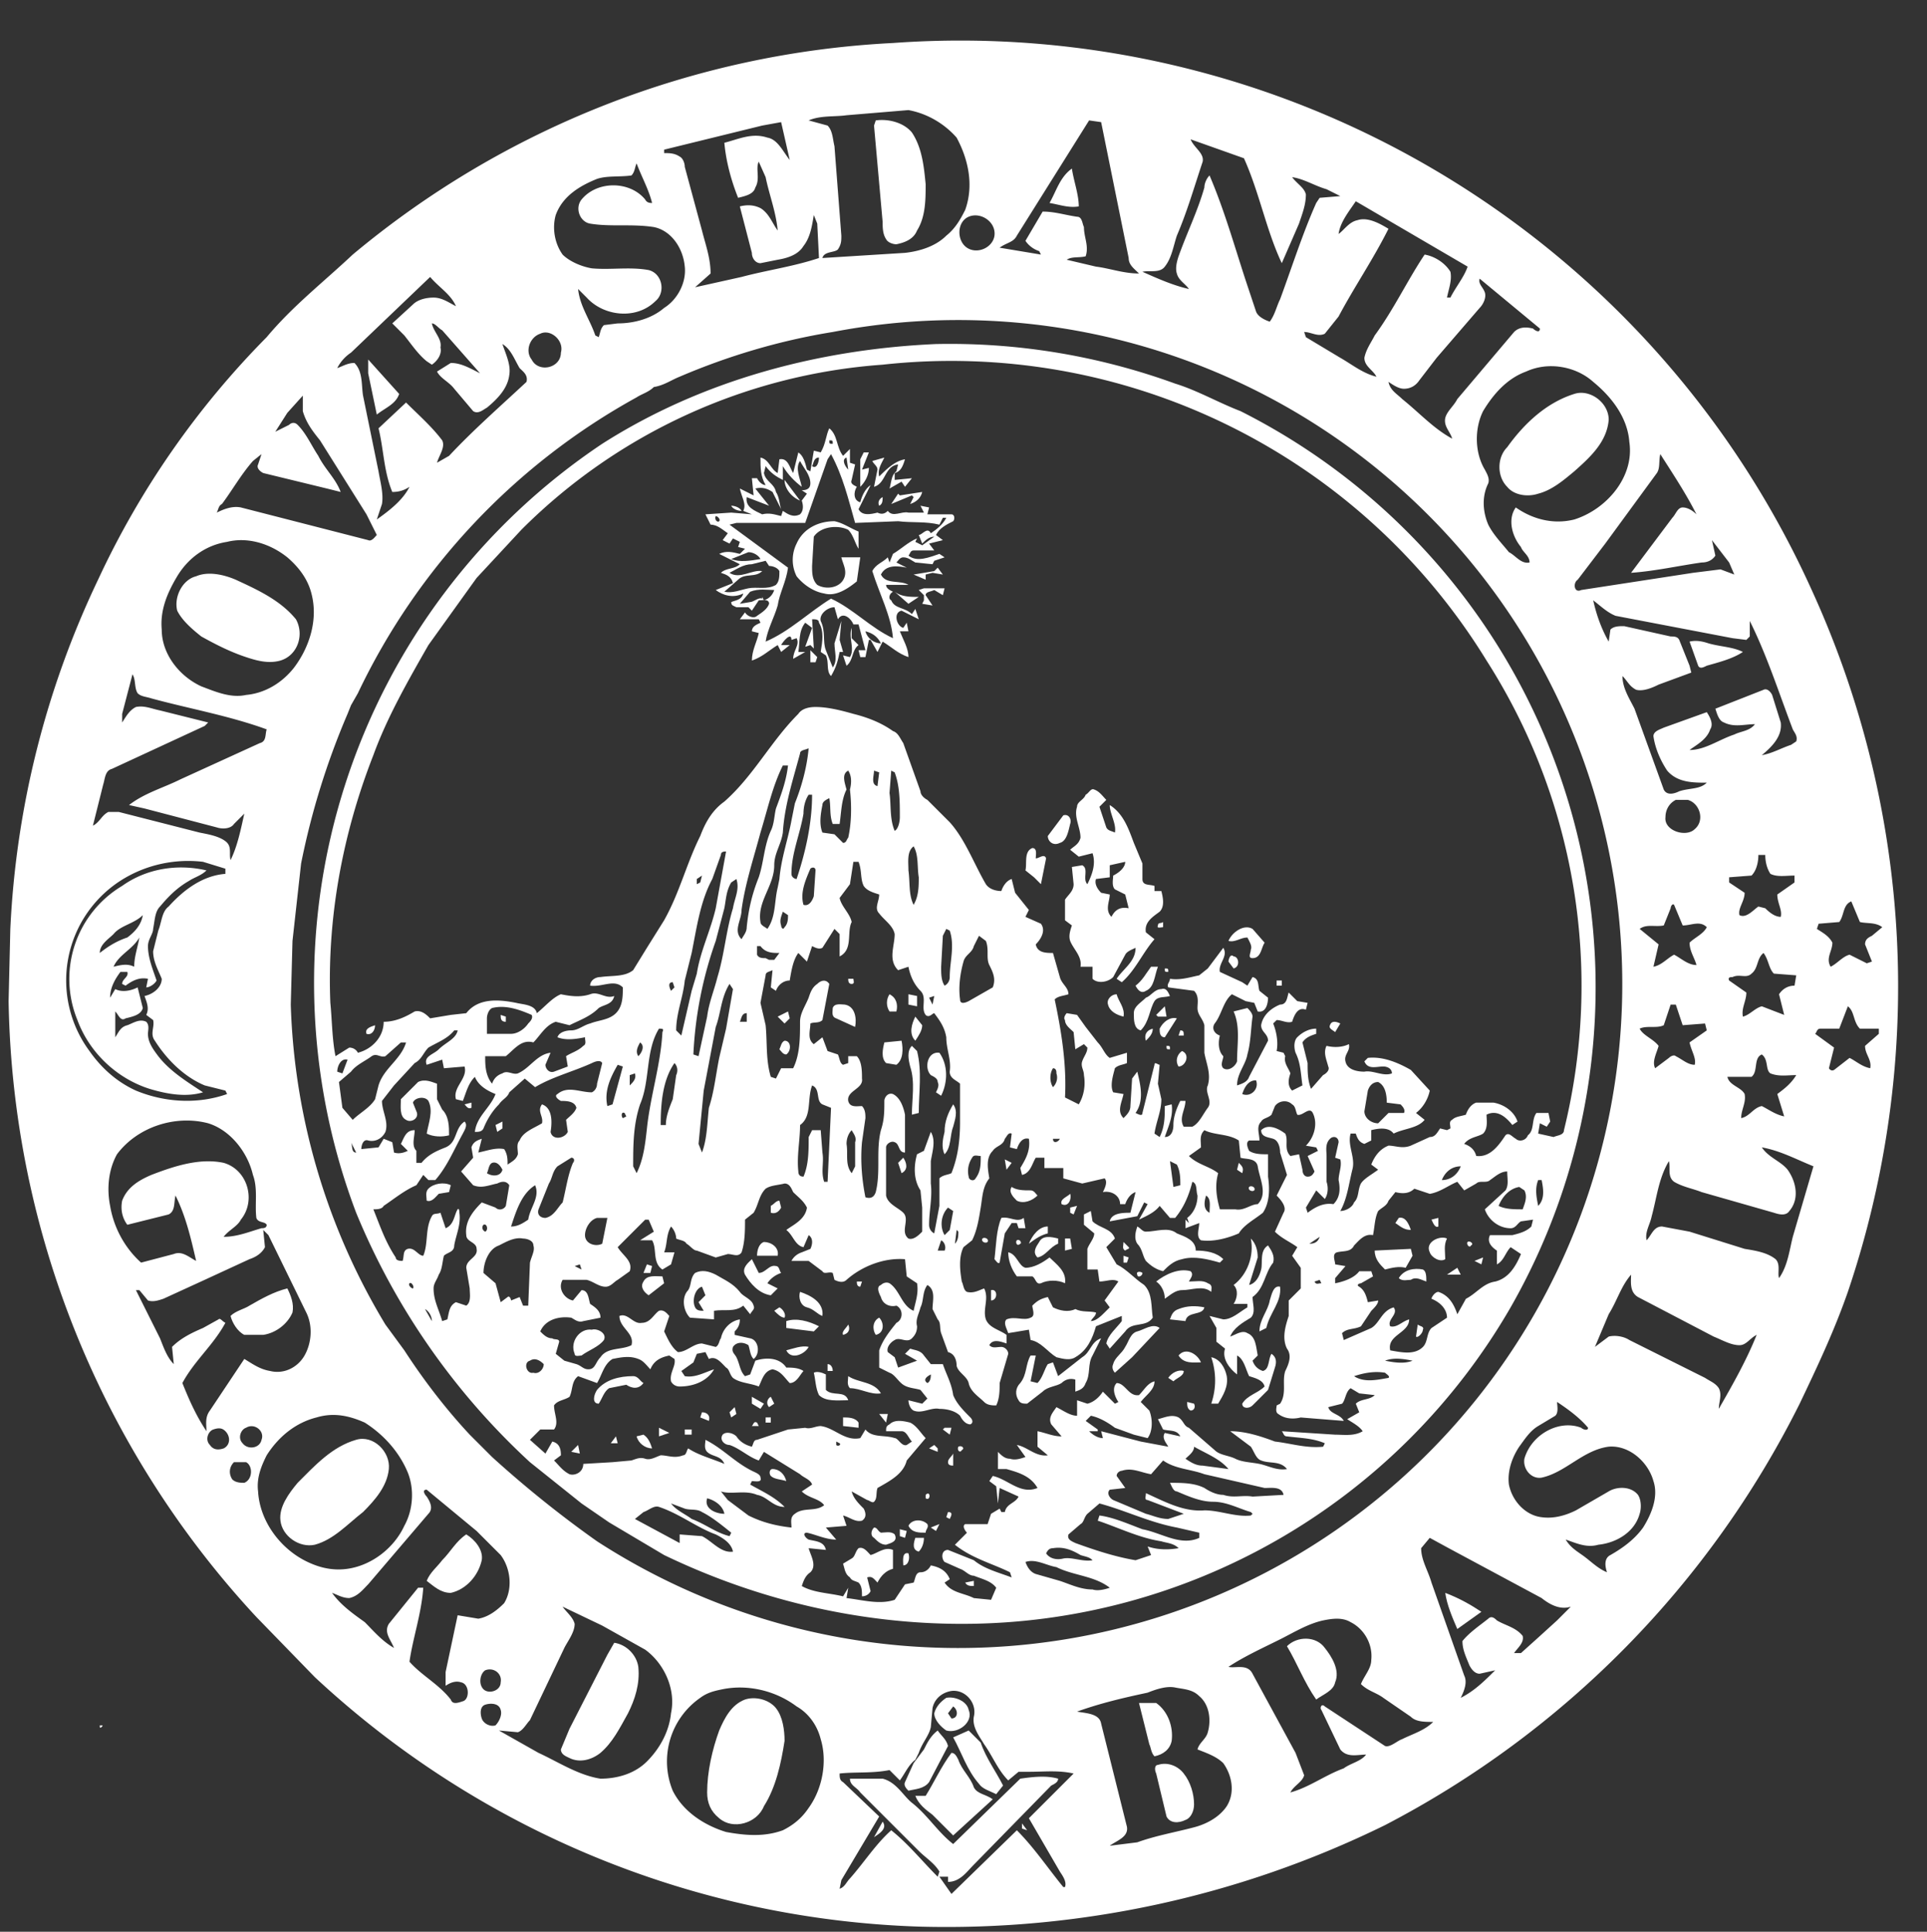 <svg xmlns="http://www.w3.org/2000/svg" width="1120pt" height="1123pt" viewBox="0 0 1120 1123"><rect x="0" y="0" width="1120" height="1123" fill="#333333" stroke="none"/><g fill="#fff"><path d="M519 25a543 543 0 01534 318 554 554 0 0121 408c-8 23-18 44-28 65a556 556 0 01-241 245 578 578 0 01-271 59 541 541 0 01-351-145l-34-35A539 539 0 015 582l1-42a528 528 0 0151-203 499 499 0 0198-141c15-18 33-32 50-48A531 531 0 01519 25m-27 42c-7 1-15 0-22 3l11 3c3 3 3 8 4 12l4 52c0 3 0 5-2 8-2 2-8 1-9 5l48-3c9-1 18-4 24-10 5-4 8-9 11-15 5-14 2-29-5-42-7-8-17-14-28-16l-36 3m99 70c-2 4-6 4-10 7l24 4-1-2c-3-1-6-3-8-6l10-17c7 0 13 2 20 3 3 0 3 4 4 6 0 6 3 11 1 17-4 1-8 0-11 2l17 4c8 1 16 4 25 4-3-3-6-5-6-9l-16-79-7-1-42 67M443 73l-57 14v2c3 0 6 0 9 2 2 1 3 4 3 6l10 37c2 8 5 16 5 25l-9 8 27-6c15-4 30-6 45-11l-1-20-2-5c-1 6-2 13-6 18-3 5-9 7-15 8l-10 2c-3 0-5-3-5-6l-7-27c4-1 8-1 12 1 5 3 7 9 10 13-1-11-5-21-7-31l-4-9c-2 4 1 10-2 15-1 4-6 5-10 6-4-10-7-21-8-32 8-2 16-6 25-3 6 1 9 8 13 13l-5-22-11 2m249 8c2 5 8 8 7 13-5 15-9 29-15 43-2 6-3 13-7 18-3 4-9 2-13 3 9 4 18 8 27 10-2-3-6-5-7-9-1-3 0-7 1-10 5-14 11-26 15-40 0-2 1-5 3-7 9 21 15 43 22 64l5 15c1 3 5 5 8 6 3-4 4-9 6-13 7-19 13-38 21-56l2-3 12-1-8-4c-7-2-13-6-20-7 3 4 7 6 8 10 0 6-2 11-4 17l-10 23c-9-19-13-41-22-61l-31-11M370 95c-1 2-1 5-3 7-7 1-14 0-20 2-10 4-20 10-24 21-2 7-1 16 4 23 4 4 11 7 17 8 11 1 22-1 33 1 8 2 10 13 4 18-11 11-30 9-40-2l-5-5c1 10 7 18 10 27l2 1c1-3 1-5 3-7l8-1c10 0 20-3 27-9 8-5 13-15 12-24-1-11-8-21-18-23-13-2-25 0-37-2-6-1-9-9-5-14 9-11 28-11 37 0 1 2 3 2 4 2-2-8-6-15-9-23m418 22c-4 6-9 12-10 19 3-2 6-7 11-8 6-2 13 2 18 5-9 18-20 34-29 51l-8 10c-4 2-8-1-12-1l1 3 20 12c7 4 13 9 21 11-2-4-7-6-7-11 1-5 4-9 6-13 11-15 19-32 29-47 6 1 12 5 15 10 1 5-1 10-2 15h2c3-6 8-12 10-18l-65-38m-225 9c-7 3-7 14-1 18s15 0 16-7c1-8-8-14-15-11m-359 79c-3 2-6 5-8 9 3-1 6-3 10-3 5 5 4 13 5 19l9 44c1 6 3 13 2 19l-3 9c7-5 15-11 19-19-3 2-6 3-10 3-5-12-5-25-8-37l16-15c7 7 15 14 21 22 2 4-2 9-3 13l7-4c14-15 30-29 45-43 1-4-2-6-4-8-3-5-5-11-10-14 2 6 5 12 4 18-1 8-7 14-13 19-2 1-5 4-8 2l-11-13c-3-4-8-6-10-10l8-5c6 0 11 3 17 6l-22-25c-2-1-4-4-6-4 1 5 6 9 5 14 1 4-2 8-5 10l-3-2c-5-4-9-10-13-15l-7-7 12-11c3-3 8-4 12-4 5 0 9 3 13 5-3-7-10-11-15-17l-46 44m656-43c-1 3 2 5 3 8s-1 7-3 9l-25 29-10 13c-2 3-5 5-9 5-3 0-6-2-9-4 1 5 5 7 8 10 10 8 18 17 29 23-1-4-5-7-4-12 1-4 5-7 7-11l33-39c3-3 7-3 11-2 1 1 4 3 4 0l-35-29m-376 31c-31 5-61 14-89 26-5 2-9 5-15 6-3 3-7 4-10 6a385 385 0 00-162 172l-4 7-2 5c-12 28-21 57-27 87l-5 45-1 37a382 382 0 0055 186l11 15c11 17 24 34 38 49l13 13a642 642 0 0061 49 386 386 0 10137-703m-170 1c-6 2-9 10-5 15 4 8 17 5 17-4 2-7-6-14-12-11m573 22c-11 4-19 13-25 23-5 10-5 24 1 34 1 2 3 5 2 8-4 8-3 17 0 24 3 6 8 11 12 16 4 2 7 7 12 6 0-4-4-6-5-9-5-6-8-16-3-23 10 7 22 10 34 7 19-6 35-25 32-45-1-14-10-26-21-35-10-9-26-12-39-6m-720 24l-7 11 8-4c1-1 3-2 5 0 5 5 8 12 12 18 4 8 10 13 13 21l-8-2-37-9c-2-1-4-3-3-5l2-6-5 4c-7 8-12 17-18 25-2 1-2 3-3 5 4-2 9-4 14-3l74 19c2 1 4-2 5-3l-6-12-27-43c-4-5-8-10-10-17v-9l-9 10m798 24c-1 4 0 8-2 11l-30 41-16 21c-3 2-2 8 2 6l65-10 16-2 8 3-3-7-10-13 2 9c-2 3-5 4-8 4-14 2-27 5-41 6l24-32c2-2 3-6 6-6s6 2 8 4c-6-12-14-24-21-35m-833 51c-13 2-23 10-29 20s-10 20-9 31c0 14 10 27 23 33 8 3 17 7 26 5 11-1 21-7 28-16 9-12 14-28 10-43-2-8-7-15-14-21-10-8-23-12-35-9m794 34c2 9 5 17 9 24l1-7c2-2 5-2 8-2l27 6c2 0 4 0 5 2l6 15 1 4-19 7c-4 2-9 4-13 3-4-2-5-5-8-8 0 7 4 13 7 19l17 47c2 4 7 2 9 1 6-2 12-1 16-5-8 0-17 0-23-7-4-6-7-13-8-20 0-3 4-4 6-5l25-9c2 3 4 7 2 10-2 6-8 9-12 12 9 0 17-6 26-9 4-2 9-2 12-6-6 0-12 2-18-1-3-1-4-5-5-8l28-11c2-1 4 1 5 3l5 16c1 8-5 14-11 19 6-1 11-4 17-6l3-2c1-3-1-5-2-7-8-21-15-43-25-63v9l-2 2-8-1-68-13c-5-2-9-6-13-9M77 392l-6 23v5c2-3 4-7 8-9 5-1 9 1 14 2l28 7-2 2-54 25c-4 1-4 6-5 9l-6 24c4-2 5-6 9-8h6l47 12c5 1 11 2 15 5s2 7 3 11c4-8 6-18 8-27l-6 6c-2 3-7 3-10 2l-42-11-9-2c9-7 20-10 30-15l46-21c4-1 3-5 4-8-22-8-45-12-67-18-3-1-6-1-8-3-2-3-1-8-3-11m897 73c-4 2-6 6-6 10-1 8 12 12 17 7 6-5 3-15-4-17h-7m48 32c0 4-1 9-4 12l-13 1v3l9 6c0 5-4 9-3 13 4 2 8-3 11-5l4 1c3 3 6 5 9 5 1-4-2-8-2-13l10-7v-4c-5 0-10 1-14-1-2-3-3-7-3-11h-4M70 512a69 69 0 00-18 99c7 10 16 18 27 23 17 7 36 8 53 2l-1-2-12-3c-12-5-22-15-29-26-3-4 0-8-1-12l-4-3c2-4 0-8-1-11 5-1 10-5 10-10-2-5-5-10-5-16l3-12c2-5 2-11 6-14 9-10 20-18 33-19v-3l-13-4c-17-2-34 2-48 11m999 24l-12 1-1 3c3 2 7 4 9 8 0 5-4 9-1 14 4-2 7-6 11-7l10 5 3-1-4-10c0-3 2-4 4-5l6-5c-4-3-9-2-13-3l-5-12c-5 2-4 8-7 12m-98-8l-4 10c-5 1-10-1-14 2l11 9-3 13c5-1 8-5 12-7 4 2 8 6 13 6-1-4-4-8-4-13 3-3 8-5 10-9-4-4-9-1-14-1l-5-12c-1-1-2 1-2 2m47 38c-3 3-7 0-11 2-1 0-3 0-2 2l10 7c0 5-3 9-2 14 4-1 7-5 11-6a1954 1954 0 0013 5l-3-12c2-3 5-5 9-5l1-6-13-1c-3-3-3-8-6-12-4 3-3 9-7 12m-47 18l-4 12c-4 2-10 0-14 2 2 4 8 6 11 10-1 4-4 9-2 13l8-6c1-1 3-2 4-1 4 2 7 5 11 5 1-4-2-8-3-13l10-7-1-4-13 1-4-12h-3m98 14h-11c-2 0-2 2-3 3l11 8-3 12s1 2 3 1l9-7c4 2 7 5 12 6 1-5-3-8-3-13l8-7v-3h-11c-4-4-3-10-7-13l-5 13m-51 28h-14c1 5 8 6 10 10 1 5-2 9-2 14 5-1 7-6 12-7 4 2 8 5 13 6l-4-13c4-3 8-6 11-11-5 0-10 1-15-1-3-2-1-8-5-11-5 2-2 10-6 13M68 671c-5 9-6 20-4 30 2 12 8 24 18 33l19-5c5-2 9 2 13 4-3-13-6-26-12-38-1 4 0 9-4 11l-24 6c-3-4-4-9-3-14 3-8 10-12 17-15 13-5 28-10 42-7 14 4 19 22 10 33-2 4-7 6-10 10 8 0 15-3 22-5 1 0 3 0 3-2-1-2-5-1-6-4-1-8 1-17-2-25-3-13-13-26-26-30-19-5-41 2-53 18m956-4c4 6 11 8 15 13 5 7 7 17 1 24-2 3-6 2-9 1l-42-12c-5-2-11-3-16-6-4-3-2-8-3-12-6 10-7 21-10 32-1 5-4 9-3 14 3-3 4-8 9-8l16 3 32 10c6 1 13 2 18 6 3 3 1 8 2 11 5-7 6-16 8-24l12-41c-10-4-19-9-30-11m-871 48l1 10c-2 4-6 6-9 7l-26 12-24 11c-3 1-6 2-9 1l-5-6h-2l14 28c2 5 4 11 8 15l-1-10c5-5 11-8 18-11l9-5c1-1 2 1 4 2-7 13-18 22-25 35 4 10 8 19 14 28 0-4-1-8 2-12l20-30c5 3 9 6 15 7 8 2 16-2 20-9s5-17 1-25l-22-45-3-3m782 49l-8 19 8-6c4-1 9 0 12 2l44 22c3 2 6 3 8 6 2 4 0 8 0 12 8-14 16-28 22-43-4 2-6 6-10 6-5 0-10-3-15-5l-44-23c-5-3-4-9-4-13-6 7-8 15-13 23m-30 51c0 2 1 6-1 8l-10 6c-5 3-8 8-11 12-4 6-7 14-6 22 2 10 10 18 19 19 7 1 14-1 20-4l19-11c5-3 13-3 17 2 2 3 2 8 1 11-3 11-14 17-24 18-7 2-13-1-19-3 3 5 7 7 11 10s8 7 13 9c-1-3-2-8 2-10 7-4 14-9 19-16 5-8 9-18 6-27-3-11-14-21-26-20-15 2-25 15-39 18-6 1-11-5-10-11 4-14 20-23 33-18 1 1 4 2 4 0-5-6-12-11-18-15m-721 9c-12 3-22 11-29 22-3 6-6 13-5 21 1 18 14 35 31 42 7 3 14 4 21 3 14-2 27-12 33-25 5-9 6-21 2-31-5-12-14-22-25-29-9-4-18-6-28-3m-41 6c-3 1-5 6-2 9 3 4 10 3 11-2 2-5-4-10-9-7m-19 1c-3 1-5 6-2 9 2 3 5 3 8 2 4-2 4-7 1-10-2-2-4-2-7-1m12 19c-3 3-3 7-1 10 2 2 5 2 7 2 5-2 5-10 1-12h-7m112 20c2 3 4 7 1 10l-35 41c-3 3-6 7-11 8-4 0-7-2-10-3 5 7 12 12 19 17 5 5 10 11 17 15-2-5-6-9-3-14l17-21h3c-1 15-6 29-8 43 7 8 17 13 24 22 1 3 4 2 7 1 4-1 4-10-1-11-3-1-6 0-9 2v-8l7-33 12 2c6-1 11-5 15-9 5-8 4-20-2-28l-14-14-29-24c-3 0-1 3 0 4m578 30c0 7 4 13 6 20l19 54c2 4 0 9-2 13 8-4 14-10 20-16l-9 2c-3 0-5-3-6-5-2-5-4-9-4-14 4-5 10-9 15-13 2-2 4 0 5 1 5 3 11 4 15 9 1 4-3 7-5 10h4l10-9 11-10 8-8c-6 2-12-1-17-5l-54-29-11-6-5 6m-499 34c2 3 6 6 7 10 0 5-4 10-6 14l-20 42c-2 2-4 6-7 7l-11-1 23 13c11 5 23 13 36 15 10 0 20-3 27-10 8-8 13-18 14-28 3-14-4-29-15-37l-25-14-23-11m417 19c-10 5-21 10-30 16 4 1 11-2 14 4l25 46 5 13c-1 4-6 6-8 10 11-3 20-10 31-14 4-3 10-4 13-8-5 0-11 2-15-3l-11-23c-1-1 0-4 2-2l35 23c3 1 7-3 10-4 6-3 13-5 18-10-5 0-10 0-13-3l-16-11c-4-3-9-4-13-8 2-5 6-9 6-14 1-9-4-18-12-22-5-3-11-2-16-1-9 2-17 7-25 11m-462 18c-3 2-4 8-1 11s10 1 10-4c1-5-4-9-9-7m138 11c-5 1-9 2-13 5a45 45 0 00-16 54c6 12 18 20 31 24 11 2 22 3 33-1 6-3 11-7 15-13 8-11 11-27 7-40-2-8-7-15-14-19-12-9-28-13-43-10m247 2c-14 3-27 6-41 11 5 1 13 1 14 7l15 60c1 6-6 8-10 11l16-2c11-4 23-6 34-9 7-2 14-6 18-12 5-8 3-18-2-25-4-4-10-6-15-8 1-4 5-6 6-10 2-7 1-16-5-21-4-4-9-4-14-5s-11 1-16 3m-125 9l-1 11c-1 5-5 9-7 15l-2 4c-4 3-6 8-9 12l-6-6c-10 2-20 1-29 2 0 2 0 4 2 5l21 20-22 37-1 5c3-1 4-4 6-6 8-9 15-20 24-28 10 8 18 18 27 27l1-3c-3-5-8-8-12-12l-34-34c-2-3-6-4-6-8h19c8 2 12 10 17 14 9 7 15 17 24 24l39-38c7-1 15-2 22 0 0 2-2 3-4 4l-45 46c-4 4-8 10-15 10v-3h-5l7 10 38-37c10 10 18 22 27 33h1c1-3-1-6-3-9l-18-31 26-26c-9-2-17-1-26-1h-6l-6 5c-6-6-9-14-14-21-3-5-7-10-6-16 2-8-5-16-13-15-6 1-10 5-11 10m-260-2c-3 1-3 5-2 8s5 5 8 4c2-2 4-6 3-9-1-4-6-4-9-3z"/><path d="M509 70c7-1 16 1 21 7 6 9 7 20 8 30 0 9 0 19-5 27-2 5-7 7-12 8-2 0-5-1-6-3-2-3-2-7-2-10l-5-56 1-3zM610 118c4-7 6-15 13-20 1 7 4 15 4 22-6 1-11-1-17-2zM544 200c48-1 95 7 139 23 13 4 25 11 38 16a375 375 0 01157 521 368 368 0 01-319 184c-60 0-119-14-173-40l-32-19-16-11-30-24a408 408 0 01-101-145 377 377 0 01143-447c58-37 126-55 194-58m-31 12a330 330 0 00-210 96l-26 28-28 39c-12 21-24 42-32 64-18 46-27 95-25 144 1 10 1 21 3 31l8-5c2 0 4 1 5 3 8-2 15-9 15-18 7 0 13-3 18-6 4-1 7 2 9 4l12-2 9-1c7-9 19-8 29-6 4 1 11 1 12 6 5-4 9-9 14-11 5 1 11 2 17 0 5-2 9 3 14 1-1 5-6 5-9 7-5 5-11 7-17 10l-8-2c-6 2-9 8-13 12-7-2-11 4-16 8h-12c0 5 0 11 4 16 1-3 3-5 6-6 3-2 6 1 9 0 7-3 11-11 19-12l-3 7c0 2 2 5 5 4l8-3-1-6c3-2 7-3 10-6 2-1 1-3 1-5-5 1-11 2-16 0 1-3 5-4 8-4 4 0 7-3 11-4 5-2 11-2 15-6s4-10 4-15c-5-5-12 0-19-1 0-3 3-5 6-5 7-1 14 0 19-4l8-13 10-16c9-16 13-33 21-49 3-8 7-15 14-20 17-15 27-35 43-51 2-3 6-4 10-4 7 0 15 2 22 4 8 2 16 5 23 10 3 1 4 4 6 7l10 28c0 2 2 4 4 5l13 13c9 10 14 24 21 36 2 3 6 4 9 4 1-3 3-6 6-7l2 8 8 10-2 4 9 4c3 4 0 9-3 12 1 5 6 5 10 5l4 14c1 4 5 6 5 10-3 1-6 1-8 3 4 19 7 38 6 57l8 4c3-5 4-11 3-17 0-3-2-5-1-8s3-5 3-8l-2-2-5 3-1-10c-2-2-5-4-5-7-1-1 0-3 1-4l6 1 5 7 7 9c3 3 4 7 7 9l10-3v6c-2 1-5 1-7 3-1 4-3 10-1 14l6 1c-1 5-4 10 0 14 2-2 4-4 4-7l1-16 3-4c2 8 4 17-1 24 2 1 4 2 4 0l7-28c0-2 2 0 3 0l-1 11 2 9c0 7-3 13-4 20l3 2c3-6 3-12 3-18l4-1c1 7-2 13-4 19 4 0 5-4 5-7 0-5 2-10 4-14h3c0 5-4 10-1 15h5c4-2 6-7 9-11s-2-9 0-13c2-7-1-13-2-19v-16c-1-4-4-6-4-10 0-3 1-7-2-10l-15-2c-1-2 1-3 1-5 6 1 12-1 17-2l5-4 9-12c3 5-3 9-2 14l13 6 3 2 3-5c4 1 3 5 4 8l5 4c0 3-1 9-6 8l-2-5-5-1-8-4c-5 4-6 12-10 17-2 3 0 6 3 7-1 4-1 9 2 12 0 2-2 5 0 7 3 2 7-1 8-4 0-10 2-20-2-29l8-2c1 1 3 3 3 5-1 7-1 15-3 22-1 6-6 11-6 18 3-1 6-2 7-5l11-21c0-4-4-5-4-9 1-6 6-10 11-12 4 0 4-4 5-7l5 5 6 1-1 4c-5-2-7 4-8 7-3 1-6-1-9-1l-2 2c2 5 3 11 2 16l4 1 1 2c-1 4 2 7 3 10-1 3-2 7 1 10l6-3c-1-7-1-13-4-19-1-3-1-7 1-9 3-3 7-5 11-5v3c-3 1-6 2-8 5l3 12c0 5 0 10 2 15l7-8c2-1 4-3 3-5-1-4-3-8-1-12 4 1 9 1 13-1 1 4-3 6-2 10 1 5 7 6 11 6 5-1 11 3 16 1 0-3-3-4-5-4-4 0-9 2-11-3l2-2c9-1 18 3 25 7l11 12c-1 5-4 10-8 13l5 4c-4 5-12 5-18 8-3-4-9-3-13-2v6l-4 2c-3-1-4-3-5-6h-3c-2 7 3 14 1 21-2 8-3 17-7 24 3 0 7-2 8-5 3-3 2-7 4-11 2-3 6-5 10-8l-4-3c2-5 5-9 10-11 4 0 8 2 13 0l11-5c3 0 4-2 6-5l4 1 2-1c0-2-1-4 1-5 2-2 5-2 8-3 1-3 3-6 6-7h10c6 1 12 5 14 11l-3 2c-4-5-9-9-15-6 0 3 1 8-2 11-3 2-8 2-11 6 3 1 6 3 7 7 8 1 13-6 17-12 2-2 4 1 6 2 2 2 6 1 7-2 4-3 2-9 5-13h7l1 5-2 3-4-2-1 6 9 2c2-1 6-1 6-4a351 351 0 00-45-273 365 365 0 00-351-172m-48 226c-4 15-9 30-10 46-1 7-5 12-5 19 0 12-10 21-8 33 0 2 3 3 4 4 5-7 4-16 6-24l1-5c1-12 5-23 7-34l2-10c4-10 7-21 8-32-2 1-5 1-5 3m-10 7c-6 12-9 26-13 39-4 15-9 30-11 45 0 6-5 12 0 17 1-2 3-4 3-7 1-10 3-19 7-29 3-9 3-18 7-27 2-4 2-9 3-13 3-8 6-16 7-25h-3m37 14c-3 6-3 13-4 20h-4c-2-5-1-10-2-15-2 1-4 2-4 4-1 5-2 11 0 16l7 1 5 5c2 0 2-2 3-3 2-9 2-19 1-28 1-4 1-8-1-11-4 2-2 7-1 11m16-11c0 3-2 8 2 9l1-8-3-1m10 0l-1 13c1 7 0 15 3 22 2-1 3-5 3-8 0-9 0-18-3-26l-2-1m-48 14c-2 3-3 7-3 11-2 12-7 23-7 35 0 2 2 3 3 3 5-15 9-32 9-49h-2m58 44c1 7 0 14 3 20 3-5 3-11 3-16-1-6 0-13-3-18-4 3-3 9-3 14m-109-9l-5 14c-7 13-9 28-12 43l-4 16c-1 10-5 19-5 29l3 3 6-26 3-10c2-13 8-25 11-38l6-33c-1 0-3 0-3 2m77 4l-2 13-6 8c1 5 6 9 7 14-3 6 1 16-7 20v-13l-3-3-7 11c-2 1-4 0-6-1l-3 9-5-5c-3 4-4 10-5 16-4 0-7 3-8 6l-3-2 1-10c-2 1-4 1-4 3l-3 16 3 13c1 10 0 20 3 30l3 1 3-6h7c4-8 4-18 4-27 0-5 3-9 5-14 1-3 2-6 5-8 2-2 5-3 7 0l-4 21c-2 2-5 1-7 2 0 4-2 9 2 12l5-4 3 8 6 2c1 2 1 5 3 6l3-1v-4h5c3 3 3 9 3 13 1 6-9 7-8 13 1 4 5 3 8 3 2 2 2 5 2 7l-2 14c-1 11 0 22 2 32 3 1 5 0 6-3 3-12 0-24 3-36 2-6 2-11 2-17 0-2 2-5 5-4 4 2 6 7 7 12v22c-4 0-3-5-6-6-2-1-5 1-5 3v28c1 5 7 7 10 10 4 4-2 11 3 15 3 1 6-2 8-4v-14l-1-10c-4-6-4-14-2-21l4-2 4-11c3 5 1 11 0 17v13c1 8-1 16-1 24 0 2 1 4 3 5l3-16v-16c2-2 5-2 7-3 4-10 5-20 5-30v-22c-2-2-6-3-6-7 1-7-2-13-2-20-1-6-4-10-7-14-1 0-3 3-5 1-3-4 1-10-3-14s-6-9-7-14l-6 2c-6-6-2-14-2-21-1-5-6-8-9-12-3-3 0-7 0-11-3-1-7-2-9-5-2-4-1-9-3-14h-3m-25 4c-3 7-6 14-4 21 3 1 5-2 6-5l1-15c0-2-2-2-3-1m-66 6v3l2-1 1-4-3 2m20 2c-3 5-3 10-4 15l-5 19a228 228 0 00-13 66l3 1 5-23c1-8 4-15 6-23 4-13 5-27 9-40 1-6 4-11 2-17l-3 2m30 17c-1 3-2 5-1 8 0 1 1 3 2 1 2-2 2-5 2-7l-3-2m95 10l-2 4-1 18c0 4 0 8 2 11 2-1 3-3 3-5 0-9 3-18 0-27l-2-1m19 4l-3 6c-1 4-5 5-6 9-2 7-3 15-2 22 0 3 3 2 5 1l14-8c2-5 0-9-2-13s0-9-2-14l-4-3m-129 6v5c1 2 3 2 5 2l2 1h3l3-4c-4 0-8 0-11-4h-2m-50 26l2-2-1-3c-3 0-2 3-1 5m34-4c-5 8-5 17-8 25l-7 37-3 31 2 5c3-8 3-17 4-26 3-9 4-19 6-29l4-17 4-23-2-3m116 8l2 4 1-5-3 1m-254 6c-2 1-3 4-3 6v9h14c4 0 8-3 10-6 1-1 3-3 2-5-7-3-15-6-23-4m144 8h4v-5c-3 0-3 3-4 5m-47 4c-8 13-5 30-11 44-4 12-4 24-4 36l2 4c4-8 5-17 6-26 2-19 8-37 9-56 1-2 0-2-2-2m-134 11c-3 3-4 7-8 9l-12 13-7 9c0 6 4 12 2 18-2 4-6 6-10 5-3-1-4 3-4 5l10-1 3-5 5 2 1 6c3 1 6 0 8-1l-4-4c2-4 3-8 8-8 0 4-2 9 1 12v7h3c4-5 9-7 14-9 7-3 5-11 11-15 2 2 0 5-1 7-5 9-9 19-16 27h-4l-3-3-4 6c-7 3-13 8-19 12-1 2-4 2-6 2 4 10 7 19 13 28 0 2 3 2 4 2 1-3 0-6 3-7 4-1 6 4 9 4 3-7 1-16 5-23 1-2 3-1 5-2l3 9c5-2 5-8 7-11 1-1 1 2 1 2 1 7-2 13-3 19 0 4-4 4-6 6-1 4-1 8-3 11-1 3-3 5-3 8 0 7 3 12 5 19l3-1c1-4 1-8 5-10l6 2c3-2 2-7 2-10l-2-12c0-5 7-6 6-11 0-4-6-4-6-8-1-8 4-14 9-19l8 3c2 2 5 1 6-1l2-12c-2-3-5-2-7-1-5 1-9 3-14 1l-7-8 7-8-1-6c1-3 3-4 6-5l-2 8c5-1 10-3 15-2 2 3 2 6 2 9 3-2 5-3 6-6 0-3-1-6 1-8 2-5 8-7 13-10 1-4-3-7 0-11 6 2 6 10 5 16 1 5 8 4 10 0l-1-7c2-2 5-4 6-7-1-4-6-4-9-4-2-1-4-3-2-4 6-5 13-1 20-1 2-1 3-3 3-5l3-12c-1-2-4-1-6 0-11 5-23 8-33 14l-6-5-9 8c-1 3-4 4-6 7-4 4-7 9-9 14-1 2-3 2-5 2 1-9 9-14 12-22-5-2-10-5-12-10-4 4-5 9-7 14l-4-1c-2-7 7-12 5-19l-12 1-1-5-9 3c-2-5 4-6 7-9 4-4 10-6 11-11h-2c-4 5-10 7-15 10m-16-3l-9 8c-3 1-5-2-8 0-4 3-9 5-12 9l-7 6 2 15 6 7c4-4 10-7 13-12l2-8c3-10 13-15 16-25h-3m138 8c2-2 4-6 1-8-1 2-3 5-1 8m-175 9l3 1 3-8c-4-1-6 4-6 7m188 31h3c0-5 2-10 4-15l2-14c1-2 1-5-1-7-7 10-8 24-8 36m-25-35c-4 7-8 15-6 24l3-1 6-22-3-1m253 2c-2 3-2 8 0 11 2-2 3-5 2-8 0-1 0-3-2-3m-246 4v6c2-2 4-4 3-7l-3 1m356 11c5 2 10-3 8-8-5 0-7 5-8 8m73-2l-2 12c0 4 4 7 8 7l6-6h9c1-2-1-4-2-5l-8-1c0-5-1-10-5-12-3 0-5 2-6 5m-323-3c-3 8 0 18-7 23 0 9-2 18-1 27 0 2 1 3 3 3 3-7 3-15 3-23l2-4h5l1 13c1 6-1 11 1 17h2l2-43-5-2c-4-2-1-9-6-11m269 12l-2 5c-2 2-5 2-6 4-3 3-1 7-1 11h-6c-2 1-1 4 0 6 3 2 7 2 11 2v13c1 7 1 15-3 21-5 4-11 7-14 12-7 3-15 5-22 4-3-2-1-7-1-10l-8 3v-5l2 2-1-3c4-3 6-8 6-13-1-3 0-7-3-8-2 8-5 15-10 21h-3l-6-7c-3 4-8 6-12 8l5-9-2-1-4 8-16 3c1-5 8-5 12-5l3-12c-3 1-5 4-6 7h-3c0-5-5-8-10-7 1-2 3-6 1-8l-13 3-11-3v-6h-11v-6h-5c-2 3-3 9-8 10l-1-4c3-5 6-10 5-17-4-1-6 3-7 6l-4-1 1-8c-2-1-3 2-4 3-1 4-5 4-7 7-4 4-3 10-2 16-4 5-4 11-5 17s-2 13-5 19l-5 4c-3 6-2 14-1 20 1 2 1 5 3 6 4 1 7-1 10-2 3 6-1 12 1 18 2 5 8 6 12 9v5c-3-1-8-3-10 1 2 2 4 1 7 1 2 0 4 2 4 4l-5 17c0 4 0 9-2 13-2 0-5 0-7-2-3-3-8-6-9-11-1-4-6-6-7-10 0-3-1-7-5-8l-4-11c-1-3 0-6-2-8l-3-6c0-5 2-11-3-14-3 4-2 9-4 13-1 4-3 7-2 11 0 3-1 5-3 7-3 3-7-1-10 1-2 1-5 4-4 7l4 3 2 6 11-4-7-4 3-3c3 1 6 1 8 4l4 5h7c2 6 5 11 6 18 2 5 6 9 10 13 1 1 2 3 0 4-3 0-5-3-6-5-3-3-8-4-12-4-5-1-10 3-15 1-2-1-3-4-3-6l8 2 3-3-4-5c-3-1-7-1-10-3s-5-6-8-7l-6-3v-10c2-6 6-11 10-16 2-1 3-3 3-5s-1-4-3-5c-4 1-8-1-9-5-1-2-3-6 0-7 1-1 3-2 5-1 6 4 7 13 14 16 1-5 3-10 2-16l-6-4-1-10c-12-1-25 4-34 12-2 2-5 1-7 0l-1-4c-2-1-5 1-6-1l-8-6h-10c1-2 3-4 6-5l5-2c1-2 2-6-1-8l-3 7c-5-1-6-7-10-10 4-3 11-6 12-13-2-4-5-6-8-9-1-2-2-5-5-5-4 1-8 1-11 3-4 4-4 9-7 14l-5 4c0 6 0 13-2 19-2 3-5 1-8 1l-7 2-11-4c-2 0-4-3-6-4-1-2-4-2-6-3 0-2-1-5-3-7-3 5-2 10-4 15h6l-2 7-5 3c-6-4-3-12-6-17h-7l8-5-3-7h-2l-16 16c3 5 9 8 7 14l-7 5c-2 1-4 4-7 4-4 0-7-3-11-4h-14c-3 5 1 11 6 12l5-6c4 0 4 5 5 8 3 2 6 4 6 8l-10 2c-3 1-5-1-7-2-7-1-15 1-18 8 2 2 4 4 7 4 1 1 4 0 4 2l-2 7 5 4 7 2c3 1 4 3 7 3 4 0 4-4 7-7 4-6 12-4 18-7 2-7-7-10-7-17 5-2 8 5 13 4 5 0 7-5 10-7 3-1 5 2 6 3l-3 9c2 4 4 9 8 12 5 0 9-5 14-5l8 2c2-1 2-4 3-5 1-5 5-10 11-11 0 3-1 5-3 7v2l9 2c5 1 6 9 2 12-2-2-2-5-3-8-3-2-7-2-9 1-1 3 1 4 2 6 2 4 2 8 5 11l3-1 3-8c6-2 14-2 18 4 3 0 7 0 10 2-2 2-4 7-8 7-3-3-5-7-10-8-5 1-6 6-8 10-5-2-11-2-15-5-2-2-2-5-4-6-3-3-6-7-10-5l-2-4-5 1-2 5-7 5 2 3c6 1 11-2 17-4-4 7-12 10-20 10-2 0-4-1-5-3-1-5 3-9 2-13l-3-2c-5 1-9 3-11 8-2-2-4-5-7-6-5-2-10-1-15 0-5 3-6 9-9 14l-11-4c-4 3-3 8-5 12-3 2-7 2-9 5 0 5 3 10 0 14h-8l-6 6 9 8 4-7c4 1 5 4 5 8l-4 3c3 3 5 6 9 8 3 1 8-1 8-6l17-1 11-1c3-1 5-2 8-1s6-1 9-2c4 0 8 2 13 0 2 0 2-3 3-4 6 4 14 6 21 9-2-5-7-4-10-7-2-2-1-5-1-7 10 5 17 13 27 18 2 1 5 2 5 4 1 3-3 2-5 2l-1 2c7 4 14 7 20 13-7 0-10-6-16-7-7-3-15 0-21-2l4 5 12 9c8 4 16 6 25 7 0-3-1-6 2-8 5-4 12-1 17-5-3-4-9-4-13-8l6-4c-1-3-5-4-7-6l-21-13-3 5c-6-2-11-7-17-9-3 0-6-3-4-6 2-2 6-1 8 1 2 3 5 5 9 6 1-2 1-4 3-4l18-6 10-1c3 1 6-1 9-1 8 1 14 9 23 7l3-5c4 5 11 3 17 5 2 0 4 5 7 4l3-2c-2-2-3-6-6-6h-9c0-2 0-3 2-4 3-3 8-2 12-1 4 2 6 6 9 9l-11 13c-2 8-10 12-17 16-1 3 0 6-2 8-1 1-3-1-4-1l-9-5c1 4 4 7 7 10 1 2 2 5-1 7-4 1-7-2-11-3l2 6-12 1 6 7c-6 0-12-3-17-4-3 0-1 3 1 4 4 1 9 1 10 6l-10-1c1 4 5 10 1 14-3 2-4 5-5 8 7 4 16 4 24 6l3-5-1 6c9 1 19 4 28 1l6-9 5-1c1-2 1-6 4-6s5-2 6-4c5 1 9 3 11 8l-3 2c4 6 11 6 17 9l10 1 3-7c-3-4-8-5-13-7-3 0-5-3-8-4l-9-4c-2-2-2-7 2-7l15 6c6 5 14 7 22 10l-1-3c-10-5-22-8-32-16l7-7c-1-1-3-4-1-5h13l2-6 5-3 1 2h2c1-5 6-5 8-9l-11-5-1 9-1-10-4-3 2-3c9 2 16 11 26 7-4-7-11-9-18-11h-5v-10c2 2 4 4 7 4 3 1 6 0 9-1l-5-7c6 1 11 7 18 6l-6-5v-9c5 1 9 3 14 3l-6-7c-2-4 1-7 3-10 4 2 8 5 12 5v-9l6 2c4-1 7-4 9-7l7 7 2-1c-2-3-4-8-1-11 5 0 7 8 13 7 3-3 5-7 9-8 0 5-5 8-8 12l5 5c2 5 2 12-1 16l-8-2-11-4c-4-3-9-6-14-7l-3 3 7 5v1h-5c2 2 5 4 8 4l-1-4 23 6 16 3c-1-2-4-5-2-8l9 2c-2-4-6-3-10-4l-3-6c4-1 8-3 12-1 3 2 3 5 6 6l15 13c3 3 8 3 12 5s9 2 14 3 10 4 16 3c-4-5-10-3-15-5-3-1-4-5-6-8l-12-9c9 0 18 3 26 6 9 1 18 4 28 3l1-2c-7-3-14-3-22-4-2 0-2-2-3-3l31 2c5 0 11 1 16-2-2-3-6-5-9-7l7-4-2-5c3-3 8-2 11-5l-9-1-5-3c-3 2-3 7-5 9l-8 2c1 4 7 4 9 8l-25-2c-4 1-9 1-13-2-2-1-1-4-1-5l2-1c4-6 1-13 3-19 2-4 4-9 1-13-3-6-1-13 1-19v-9l7-7v-12l-5-7 3-5c-4-3-9-5-13-9l5-11c2-3-1-7-4-10l6-12-4-13c0-3-1-7-4-8s-7-1-7-5c4-4 10-1 14 2 2 4-1 9 3 13l5-1 2 9c0 2 1 4 3 4s3-1 4-3l-4-9 6-3-1-2-6-1c5-5 7-13 4-19-2-4-6 2-9 1-1-2-1-5-3-6-3-3-8-2-10 1m-379 7l2-1-1-2c-2-1-2 2-1 3m336 17l-7 5c5 5 12 6 17 10-2 7-1 14 1 21h9c5 1 9-3 13-3 6-6 1-15 0-22-1-5-7-4-10-5l-1-10c-6-4-14-3-20-6-3 3-2 6-2 10m-206-2c1 6-1 12 3 17l2-4v-14c1-3-1-5-2-7-2 2-3 5-3 8m281-3c-3 3-2 7-2 10v15c1 3 1 7-1 10l-5-5-6 10 1 3c4-3 9-6 15-5 4-4 4-9 3-14 0-4 2-8 1-12l-3-1 2-9c0-3-3-4-5-2m-161 0c0 3 3 2 4 0h-4m-408 2c1 2 0 6 3 6l-3-6m361 9c-2 3-3 7-2 11 0 2 3 3 4 1 3-4 3-8 3-13-2 0-4-1-5 1m-241 5c-3 3-3 7-5 10l-6 15c-1 3 1 5 4 5 5-1 7-6 10-9 2-8 3-16 6-23 1-1 1-3-1-3l-8 5m-41 4c3 2 8 2 9-2-1-2-3-5-6-4-2 1-2 4-3 6m397-7l2 15 4-1c0-4 0-8-2-12l-4-2m158 11c5 0 9-3 11-8-5 0-9 3-11 8m28 0c-2 2-6 0-8 2l-7 4-4-5c-5 2-10 6-16 7l-9-3c-3 3-7 3-11 2l-4 5c-1 3-4 4-6 6-2 4-2 9-3 14-5-1-8 3-11 6-2 4-6 3-10 4-3 1-1 5-1 7l6 1-6 7v3c5-1 11-3 14-7h7l1 3-7 4c-1 0-3 1-1 2 3 2 4 5 5 9l6-1c0 2-2 4-4 6l-6 9c-4 2-8 1-11 4l1 4 16-7c5-3 6-10 13-12 3 4-4 7-2 11 4 1 7-3 11-4 0 8-13 9-11 18 6 1 14 3 19-2 3-3 2-8 5-11l9-6c0-5-4-9-9-11 0-1 2-4 4-4 6 2 9 7 11 13l5-9c6-3 10-9 17-10 8-2 12-9 15-16l-6-4c-3 3-4 8-8 10v-8c-3-2-6-5-4-9h13c4-1 8-2 11-5l1-4-7 1c-2 1-3 4-6 4-7 0-13-5-15-11l12-11c2-3 1-7 1-11-4 0-7 3-10 5m28 0c-2 5-1 10 0 15 4-4 3-10 2-15h-2m-597 27c4 0 7-2 10-4 1-7 7-13 4-20-8 5-11 15-14 24m574-12c4 2 9 2 14 2 1-3 3-7 1-11l-3-2c-6 1-10 6-12 11m-170-6c-1 3-2 8 2 10 0-4 1-8-2-10m-150 7c-4 4-5 11-2 16l3-3 2-11-3-2m-204 6c-4 1-7 6-7 10 0 5 6 7 10 5l3-15h-6m-66 4c-1 1-1 3 1 4 2-1 1-5-1-4m275 3l-1 8c2-2 2-5 2-7l-1-1m205 8c3 0 5-1 6-4l-6 4m-471 1c-6 2-9 10-9 16l7 6 3 11 4-3c1-1 2 1 2 2l5-2 2 5h3l1-25c1-4 3-7 2-10 0-3-4-4-6-4-5-1-10 2-14 4m257-3l-2 6h4c1-2 0-5-2-6m-213 15l4 2-1-3-3 1m430 9c1 2 2 1 4 1l-1-2-3 1m-526 1c-1 1 1 3 2 3 1-1-1-4-2-3m9 15l4 7c0-3-2-6-4-7m558 30c5 1 11 2 16 0-5-1-11-2-16 0m-497 0c-4 1-2 8 2 7 3 1 6-2 6-5-2-2-5-4-8-2m479 9c6 4 14 2 20 1 1-1-1-2-2-3-6-1-12 0-18 2m-248 4c2-1 2-4 2-5-2 1-5 3-2 5m-53 36c1 1 3 0 2-1l-2-1v2m208 1c0 3-3 5-5 7 3 2 6 4 10 4l15 2c-5-6-13-9-20-13m-25 16c-6-1-11-4-17-2-1 0-3 1-3 3l5 7-9 1c-2 2 0 5 2 6l19 8c4 1 8 3 13 3l9-3-21-8c-2 0-1-2-1-4 11 5 22 11 34 10 9 0 18 4 27 3l1-1-1-1c-7-2-14-6-22-6-7 0-14-3-21-6-2 0-3-3-4-5 7 0 14 0 20 3 3 2 7 4 11 4 6 2 11 0 17 1l18-1c-1-5-7-4-11-4l-35-8c-8-3-17-3-24-8l-7 8m-258 14c-2 6 5 9 10 9-1-5-6-8-10-9m-21 3c3 4 8 6 12 9 8 3 14 8 22 10l1-2c-5-4-11-9-17-12-3-2-7-1-10-2l-8-3m242 6c-2 2-2 5-4 6l-7 6c-1 3 2 4 4 5 11 4 23 8 35 10l9-3-2-5c6 2 12 2 18 1-3-3-7-3-10-4-13-2-25-8-37-12l1-3c8 1 17 5 25 8 11 2 22 10 33 5v-3l-13-3c-16-3-30-10-45-14l-7 6m-258-1l-5 4 26 14v-5l13 1c6 3 11 10 18 9-1-5-6-8-10-10-11-4-21-12-33-16-3-1-6 2-9 3m234 24c2 3 6 4 10 3 5-1 11 2 17 1-2-2-4-2-7-3-5-3-10-5-16-4-2 0-3 1-4 3m-12 5c1 3 3 6 6 7l14 4c6 2 12 5 19 5 3 1 7 0 10-1-9-7-21-7-31-12-6-1-12-5-18-3zM214 217v-8l18 20c-2 6-8 8-13 12l-5-24zM915 229c9-3 20 5 20 15-1 13-11 22-20 30-6 5-13 11-21 13-6 2-14 1-18-4-6-6-6-17 0-23 10-14 23-26 39-31z"/><path d="M482 249c5 4 4 11 8 16l4-4v8l3 1-2 9c-1 2 1 3 3 4-2 3-2 8 2 9 1-4 3-8 6-10l-7 14c2 4 7 3 11 2 2 1 4 1 6-1 3 4 8 0 12 1h9l-2-4 5 1-1 4h14c2 0 2 3 1 4-4 2-8 4-10 8l4 3-8 2 3 4h-12c-2 0-2 2-3 3 5 4 12 1 18-1l3 2-6 2-1 2-10-1c-2-1-4-3-7-3-2 0-3 2-4 3l6 3c-5-1-12-2-15 4 3 6 11 3 16 6h-13c0 2 2 3 4 4-2 1-3 4-1 5 2 5 8 4 12 8l2-3 2 6-10-5c-5 1-3 9 1 10l2-3 1 5h-5c2 5 5 10 5 15-6-2-10-6-15-9l-3 6-4-7h-1l-2 10h-3l-1-4h4l-4-15h-3c-1-3-6-8-9-3l-2-7c-4 0-9 4-8 8 3 6 1 12 3 17l4 10c3-4 1-9 1-14l4-13-1 11 2 7h-2c-1 5-2 9-5 14-3-3-1-8-3-12l-3-2c1-6 2-12-1-17 0-2-2-2-4-2l1 17-2-2-3 1 4-11-4-3c-4 5-3 11-4 17h4l-7 4c0-5 4-8 2-12l-3 1c0-5-5 1-6 3h5l-5 4-2-4c-5 3-9 7-15 9 0-6 3-11 4-16l-4-1c0-3 3-4 5-5l-1-2h-11l3-4c1 2 5 4 7 2 3-2 6-4 7-7 0-3-4-2-6-2l-4 6-2-2h-7c-2-1-3-1-3-3 2-1 6-1 7-5-6 3-12 1-16-2l10-4c-1-4-4-5-7-6 3-3 8-2 11-5l-12-6c4-2 8-1 12 0l3-3-4-1 1-3-4-2-2 3-4-2 3-4c-3-2-6-5-10-5l-3-6 15-1 12 1-5-2c2-4-1-8-2-13l8 4-1-10h3c1 2 3 4 5 4-3-5-3-10-3-16 5 1 6 7 10 9l1-8c5-1 6 5 8 8l3-12c3 2 4 6 5 10l2 1 2-12 4 1c3-5 3-10 5-14m0 7c0 2 0 2 2 2 0-2 0-2-2-2m-1 11l-13 37h-40l-4 1 34 25c-1 8-5 15-6 22-2 7-6 14-7 21 14-6 25-17 38-25 13 6 23 17 36 23-1-13-8-26-12-39 2-4 6-5 9-8l1 3 2-5c5-3 9-7 14-9l-1 2 4 2 7-5c-3 0-5 2-7 4l-2-5c2 0 5-5 7-1 3-2 7-5 9-9h-2l-2 4c-8-2-16-1-24-2l-25 1c-4-14-7-27-14-40l-2 3m-9 4c3 2 4-3 4-5-3 0-3 3-4 5m21 2l-1-7c-3 1-1 5 1 7m-27 10c-4-3-8-7-11-12v8c-4-2-7-4-10-8l-1 4c1 5 6 6 7 11 2 3 2 7 3 10l-5-10c-3-2-6-3-10-2l8 10-13-5c-1 6 5 8 9 10 4-1 7 0 11 1l1-3c3 2 6 4 10 2 2-2 2-5 1-8l3-4-3-2c3 0 5-1 5-4 0-5-4-9-6-13-3 4 0 10 1 15m-50 17c-1 2 1 4 2 3s-1-3-2-3m9 25c5 2 11 1 17 0-1-2-4-4-7-4l-10 4m12 3c-5 0-9 3-13 5 6 4 13-2 19-1-4 4-10 1-14 5l-8 7c5 1 9-1 14-2s11 1 16-2c2-2 2-5 2-8-1-2-4-3-6-3l-2-3-8 2m-1 16l-6 7 6-1c2 0 5-3 7-2v-1l1 2c3-1 5-3 6-6-4 0-9-1-14 1m67 23c1 4 5 7 9 7-2-4-5-6-9-7z"/><path d="M502 263h3l-4 10 4-1c0 4-2 8-5 11v-16l2-4zM507 268l7-2c-2 4-4 7-3 11 4-4 9-9 15-10-1 3-2 7-6 8v4l10-1-4 5-2-3-7 4c1-3 1-8 4-10l1-4c-8 1-7 11-14 13l2-10c0-2-2-3-3-5zM456 279l9 12c-5-2-9-7-9-12zM522 287l1 1 13-2c-1 4-4 6-7 7l2-4-1-1-12 5 4-6zM511 294c-1-2 0-4 2-5 0 2 0 4-2 5zM425 294c2 0 5 1 6 3-2 0-5-1-6-3zM463 316c4-9 13-13 22-13 5 1 9 4 14 6v10c-2-3-3-8-6-11-6-3-16-2-20 4l-1 17c0 4 0 8 3 11 5 3 14 2 16-5 1-4-1-7-2-11h11l-2 14c-5 4-12 9-19 7-6-1-12-5-16-10-3-6-3-13 0-19zM543 332l2-2 3 4-6-1-4 1v3l-7-3 12-2zM114 335c7-3 16-1 23 2 13 6 26 12 35 23 5 9 1 21-9 24-7 2-14 0-20-2-9-3-17-7-26-12-5-4-11-9-14-15-2-8 3-18 11-20zM534 343l3-1h12l-1 4-5-3c-2 1-5 1-5 3l4 6-6-1 1-2v-3l-3-3zM520 344c4 3 9 3 14 3l-6 4-8-7zM495 365v6l4 4c-4 3-3 9-7 12l-2-6 4 1c3-5-1-11 1-17zM982 373c4-1 8 0 11 1 7 2 14 2 20 5-6 4-14 6-21 8-2 1-4 2-5 0l-5-14zM471 378l4 4-1 3h-3v-7zM631 462c2-1 3-4 5-3 3 1 5 4 7 6l-4 4 4 12c1 2 3 2 5 3 1-5-3-11-3-16 8 5 11 14 14 22l5 12v9c0 4 4 3 7 4v3h4c1 4 2 9-1 12-4 3-9 6-8 12l5 4c-7 8-11 18-19 25l-3-2c4-6 11-10 11-18-2 1-5 2-6 4l-7 13c-3 3-9 4-12 1v-7h-7c1-6-4-10-6-15-1-3 0-6 1-9l-4-3v-12c2-3 5-5 5-9l-1-10 6-1c4 2 0 8 3 11 3-6 5-12 3-18l-8 2-5-4c2-2 5-3 6-7 0-6-4-12-2-18 0-3 4-4 5-7m14 41v7l-8 1c-1 3 1 6 3 8l5 1c0 4-3 9 1 13 2-4 5-6 10-5l-2-8-6-3c-2-2-1-6-1-8 4-2 7-5 7-8l-9 2zM618 474c3-1 5 2 4 5-1 4-2 10-6 11-4 2-7-1-7-4l9-12zM596 506c1-4-1-11 4-13 3 0 2 4 2 6 2 0 5-3 6 0l-3 15-4-4-5-4zM71 515c14-10 32-13 49-9-3 3-7 4-10 6-7 4-12 9-17 15-3 3-3 8-4 13 0 3-3 6-3 10 0 7 3 14 5 20-1 2-4 4-6 4l1-5c-5-1-9 1-13 4l-2-1c0-3 4-4 3-7h-4c-3 4-6 9-6 15l3-5c4 2 9 1 13-1l3 12c-1 4-6 5-10 6-3 2-4-2-6-4v15c2-3 3-6 7-7 3-1 7-4 11-2 2 2 1 5 1 7 0 5 3 9 6 13 7 9 17 15 26 21-10 3-21 1-31-2-19-6-35-21-42-40a63 63 0 0126-78m-5 28c-3 3-8 6-8 11 5-4 10-7 16-9 4-3 8-7 9-13-5 5-13 6-17 11m0 19c4-1 8-2 12 0 0-6 2-11 3-17-4 7-12 10-15 17z"/><path d="M673 538c0-2 2-1 3-2v3c-1 0-4 1-3-1zM714 547c2-5 9-10 14-7l7 8c-2 3-2 9-7 9-3 0-1-3-1-5 1-2-1-5-2-7-4 0-7 3-11 2zM714 559c0-1 1-5 3-3 3 0 4 6 0 7l-3-4zM669 562h4c-2 5-2 12-7 14-3 2-5-1-6-3 4-3 6-7 9-11zM677 563c2 0 2 0 2 2-2 0-2 0-2-2zM493 569h3c0 1 1 3-1 3s-2-2-2-3zM742 570h3v3h-3v-3zM666 580c3-1 5-5 9-5 3-1 4 2 5 4-3 1-7 0-9 3-3 5-3 12-8 17-4-1-4-6-4-10s4-6 7-9zM528 578l5 1v6l-5-1v-6zM644 584c-1-3 2-6 5-6 1 4 5 8 4 13-4-1-8-3-9-7zM517 578c4 2 5 6 4 10h-4c-2-3-2-7 0-10zM484 586c1-3 5-2 7-2 6 1 7 8 6 13l-11-5c-3-1-2-4-2-6zM672 590l5-5 1 6h-5l-1-1zM452 591l6-3 1 4-3 3-4-4zM291 590l3 1v3c-3 0-3-2-3-4zM532 591l4 5c0 3-2 6-4 9-4-4-2-10 0-14zM674 598c2-4 6-7 10-6l-7 11c-3 0-3-3-3-5zM773 596c1-3 4-2 6-1l-3 5c-1-1-4-2-3-4zM213 601c-1-3 2-4 5-5 0 3-2 6-5 5zM666 605c-1-3 0-6 4-7 0 3-2 5-4 7zM686 599c2 0 2 1 2 3h-3l1-3zM453 610c1-2 1-4 3-5 4 0 4 6 1 8-2 0-3-2-4-3zM514 606l10-1c1 5 1 11-3 14l-6-1c-3-3-2-8-1-12zM678 608c2 0 2 0 2 2-2 0-2 0-2-2zM529 620c-1-4-2-9 1-12l3 3c3 12 1 24 1 36l-4 1c0-9 2-19-1-28zM541 625c-4-4-2-14 5-13 5 7 5 17 1 25l-3-2c1-2 2-4 1-6 0-2-2-3-4-4zM685 620c-2-3-1-7 2-9 5 2 2 9-2 9zM243 629c4-2 8 0 11 1v9l3 6c4 4 4 10 4 15-4 1-9 1-13-1 1-6 4-13 1-19-2-3-8-2-9 1l2 5c2 4-3 7-6 5-4-2-3-8-3-12l10-10zM270 642l4-1v3c-2 1-3-1-4-2zM549 658c0-6 2-11 5-16 3 4 1 9 0 13-2 5-1 12-5 16-2-4-1-9 0-13zM288 654l4-2v4l-3 2-1-4zM525 673c2 3 3 7-1 9l-2-6 3-3zM584 674l4 2-3 4-1-6zM720 676c2 2 3 3 2 6l-3-2 1-4zM249 691c3-3 9-4 13-2l-1 4-6 1c-2 2-4 5-7 4 0-2-1-5 1-7zM726 690c1-1 4 0 3 2-1 1-4 0-3-2zM591 698c-2-2-5-5-3-8 3 2 7 2 11 2 2 0 3 2 4 3-3 3-8 5-12 3zM617 700c-1-3 3-4 5-6 1 3-1 8-5 6zM448 701c2-1 3-3 5-3l1 4c-1 2-3 4-6 3v-4zM622 702l4-1-2 5-2-1v-3zM630 706l4-2 1 6c4 4 11 4 13 10l-5 5 6 10c6 3 10 8 16 12 5 5 4 13 5 19-4 6-12 2-16 8l-9 10-2-3c1-5 6-9 9-13v-3l-15 6c-2 7-5 14-12 18-3 2-7 1-11 0-5-3-9-9-15-10l-1-6-12 2c-1-3-3-6-1-8 5-2 10 1 14-1 3-1 1-5 1-7 3-3 5-4 9-5l3 6c4 2 9 3 13 1 4 2 8 1 12 2 0 2-2 3-3 5 3 0 6-3 8-5l3-3-3-4 8-11c-3-2-7 0-11 0l-1-7h-6v-12c1-3 4-6 4-9l-6-5v-6zM582 708c5-1 9 3 13 0l1 6h-4l-1-3h-3l-4 6-3 17c-1 1-2-1-3-2 1-8 1-17 4-24zM813 708c4-1 6 4 7 7-4 0-6-2-9-4l2-3zM832 709l4-1v5c-2 1-3-2-4-4zM598 723c2-5 6-10 11-10v4c-4 1-7 3-11 6zM661 713c2 1 3 3 5 3 6 0 13-3 18 1 5 2 11 4 11 10 6 0 12 1 16 5l-2 2c-7-2-15-4-22-2-5 1-8 4-11 7-4-1-7-3-10-6-2-3-2-7-5-10-2-3-1-7 0-10zM831 728c-3-6 6-10 10-8-2 4-1 8-1 12-3 2-8-1-9-4zM571 720c1-1 4 0 3 2-1 1-4 0-3-2zM604 722c2-4 7-3 11-2v3c-5 2-7 7-12 8-3-3-1-6 1-9z"/><path d="M619 720h3l1 6-4 1v-7zM727 720c3 3 4 7 4 11l-5 16c4-1 6-5 7-9s-1-11 4-14c2 3 4 6 3 10-5 6-5 15-12 20 0 4 2 9-1 12-5 3-10 6-12 11 3-1 7-4 10-2 5 2 5 8 6 13l-3 3c1 3 3 5 6 6 4-1 3-7 5-10 3 2 3 5 2 8l-4 13-9 9c-2 2-6 2-6-1 3-5 9-6 13-10-1-4-6-5-9-6-2-4-3-10-7-12v11c-4-3-9-9-7-15l-5-4v-8l-4-7 8 2c5 0 9-4 14-7v-2h-8c2-3 3-8 0-11 8-6 12-17 10-27zM591 721c2-1 3 2 2 2-2 2-3-1-2-2zM440 730c0-3 1-7 4-8 4 0 9 3 8 8h-12zM653 722l3 3c1 1-1 1-2 2-2-1-1-3-1-5zM853 722c1-1 4 1 2 2-1 2-3-1-2-2zM799 727l21-1 1 4-4 7c-4-1-8 0-12 1-3-3-6-6-6-11zM586 728c5 1 6 8 10 9 5 0 10-3 14-6 4 4 10 8 9 15-4-2-10-2-14 0-3 1-3-3-5-4h-9c-3-4-5-9-5-14zM653 730l3 1-1 3h-2v-4zM857 733l5-2-1 4-4-2zM433 741c-2-4 2-7 4-9l4 8c4 0 6-5 10-4 2 0 2 3 3 4-3 1-6 3-8 6l6 3-4 4c-7-1-12-7-15-12zM374 740l2-5 3 1-1 4h-4zM841 741l6-4 2 4h-8zM813 743c3-5 9-6 14-5 2 1 2 4 2 7-3-1-6-3-9-1-2 0-5 1-7-1zM404 740c4-2 8-1 12 1 5 3 10 5 14 10 2 3 7 4 8 8 1 2-1 3-2 5l-4-5c-5 4-11 2-17 3v5l-14-1c-4-4-5-12-1-16 2-3 1-7 4-10m0 20c1 2 3 2 5 2l-3-5 4-4-2-5c-4 1-6 8-4 12zM661 741c-1-2 2-2 3-1 0 2-3 3-3 1zM672 745c5-4 13-8 20-6 2 2 0 4-1 6 4 0 8-1 11 1 3 1 2 3 2 5-5-4-11-1-17-1-4 0-7 3-10 5 0-4-2-8-5-10zM374 745c2-4 7-3 11-3l1 4-9 7c-3-2-5-5-3-8zM498 745h3l-1 3c-2 0-2-2-2-3z"/><path d="M738 756c1-3 2-9 6-8 1 9-6 15-8 24l-4 2c0-7 5-12 6-18zM145 759c7-4 14-8 22-10 2 4 4 9 3 14-3 7-10 12-17 13h-11c-4-2-7-7-8-11 3-3 8-4 11-6zM576 750c4-1 4 6 0 6v-6zM465 751c6 2 14 6 13 14-3-1-5-4-9-5s-5-6-4-9zM685 761c5-2 10-2 15-1-1 5-10 2-11 8l-9-1c1-3 2-5 5-6zM453 760c2 1 4 4 3 6-2 0-4-2-6-4l3-2zM509 776c-2-3-2-8 2-10 3 3 3 9-2 10zM457 768c6-2 13 0 19 3l-3 3-16-2v-4zM493 770c1 2 1 5-3 6-1-2 2-4 3-6zM824 770c1 1 4 1 3 3 0 2-3 5-4 4l1-7zM661 774c4-1 9-5 13-2l-16 17-10 9c-1-1-2-3-1-5 1-4 5-6 7-10 2-3 3-8 7-9zM334 787c-3-7 3-15 10-14 3-1 9 2 7 6-3 4-9 6-13 9-1 0-4 1-4-1zM629 789c5-3 5-9 11-11l-5 10c-3 5-1 11-4 16-1 3-3 4-6 5v-7c-3-1-6 0-8 2-3 2-8 2-11 5l-9 7c-2 0-4 0-5-2-2-3-2-7 1-10 4-5 3-11 6-16h3l-3 15 4 1c3-3 4-8 6-11l3-1 3 8 14-11zM457 785c4-1 9-3 13-2-2 4-10 8-13 2zM685 788c4-5 11-1 13 4-4 0-10 1-13-4zM704 789c5 1 8 6 9 11 1 6-2 11-5 16h-4c3-9 3-18 0-27zM481 793c2 0 3 2 3 4h-3v-4zM679 801c2-3 6-5 9-4 0 3-4 4-6 6l-3-2zM473 798c2-1 5 0 7 1v9c4 4 11 0 13 6-6 0-13 1-17-3-2-4-2-9-3-13zM347 808c5-6 13-8 21-8 3 0 4 3 6 4-3 4-7 3-10 1l-10 2c-3 2-4 6-6 9-4 0-3-5-1-8zM493 800c6 4 15 3 19 10-6 1-12-3-18-3-2-2-1-5-1-7zM437 812l7 4-2 3-5-3v-4zM447 818c-2-2-1-5 1-6l2 4-3 2zM690 815l4 1c1 2 0 4-2 4-2-1-2-3-2-5zM424 821l3-3 1 4-3 2-1-3zM408 821c3 0 5 2 4 5l-5-2 1-3zM511 822h5l-1 5-4-5zM445 824h3v3h-3v-3zM490 824c3 0 7 0 9 3v3l-9-1v-5zM437 829c1-1 1-3 3-2l1 2h-4zM549 830h4l-1 4-4-3 1-1zM383 830l6 3-6 2v-5zM398 831h4v3h-4v-3zM370 835l4-1c3 2 4 5 5 8-4 0-8-3-9-7zM355 839l3-4 1 4h-4zM207 837c10-3 20 7 19 17s-8 18-15 25c-9 7-17 16-28 19-9 2-19-5-20-14-1-8 5-16 10-22 10-10 20-21 34-25zM336 840l1 5-5-1 4-4zM540 842l3-2 2 2v2l-5-2zM557 841c2-1 4 1 2 2-1 2-3 0-2-2zM551 850c0-2 2-3 3-5v7c-1 0-3 0-3-2zM448 858c-1-1-1-4 1-4 4 0 7 3 8 7-3-1-7-1-9-3zM538 869c3-3 3 4 0 2v-2zM550 882l1-3c3 0 2 2 1 4l-2-1zM528 887c2-4 8-4 11-1 1 2-1 3-1 5-4 0-8 0-10-4zM541 888l5-2-2 4-3-2zM508 894c-2-1-2-4 0-6 2 0 2 2 4 3 2 0 6-1 8 1 2 4-2 5-5 6-3 0-5-2-7-4zM523 889l4 1-1 4-3-1v-4zM257 907c5-5 8-11 14-15 5 3 10 9 9 15-2 9-9 17-18 19-6 0-10-4-14-7 2-5 6-8 9-12zM532 894h5c0 3-1 6-3 8-4-1-3-5-2-8zM495 906c2-1 2-4 4-6 3-1 5 2 7 4 4-1 8-5 13-3v11c-4 1-7 4-9 8-2-2-3-4-6-3l2 8c-1 2-3 3-5 3 0-3 0-6-2-8-2-1-4-1-5-3-3-2-3-5-4-8l5-3zM525 910c0-2-1-8 3-7 1 3 0 7-3 7zM561 920l5-1v3c-2 0-4 0-5-2zM840 926c8 3 15 7 21 11l-14 10c-3-7-6-14-7-21zM748 957c6-6 17-6 22 1 4 5 9 13 6 20-1 5-7 7-11 10-7-10-11-21-17-31zM357 955c7 1 13 7 14 14 1 10-2 19-6 27-5 9-9 17-16 23-5 4-12 6-18 3-2-1-5-2-5-5l5-12 22-43 4-7zM550 987c5-1 12 2 13 7 3 7-6 14-13 12-3-2-7-6-7-10 1-4 4-7 7-9m1 9l2 3c4 0 4-5 1-7l-3 4zM433 988c6-2 14 0 18 5s5 13 5 19c-2 13-5 27-12 38-4 10-18 14-26 7-5-4-7-9-7-15 0-12 3-25 7-36 3-7 7-15 15-18zM662 990h10c7 5 10 14 9 22-1 5-5 8-10 9-2-2-2-5-3-7l-6-24zM58 1003c2 0 2 0 1 1s-1 0-1-1zM554 1010l9-4 7 7c3 9 9 17 13 25l-4 5c-4-2-8-3-10-6-7-8-10-18-15-27zM537 1017c2-4 4-8 8-11 2 3 5 5 6 9l-11 21c-3 4-8 4-12 5-1-1-3-3-2-5l5-11 6-8z"/><path d="M553 1019c2 0 3 2 4 4 2 6 7 10 9 16 2 4 7 4 11 7l-23 21-12-12c-4-3-8-6-10-11h6c5-8 9-17 15-25zM673 1026c6-2 12 1 15 5 4 5 6 12 6 18 0 4-2 8-5 9-4 2-9 2-11-2l-6-25c-1-2-1-5 1-5zM508 1068l5-9c3 4-2 7-5 9zM594 1060l3 4-3-1v-3z"/></g></svg>